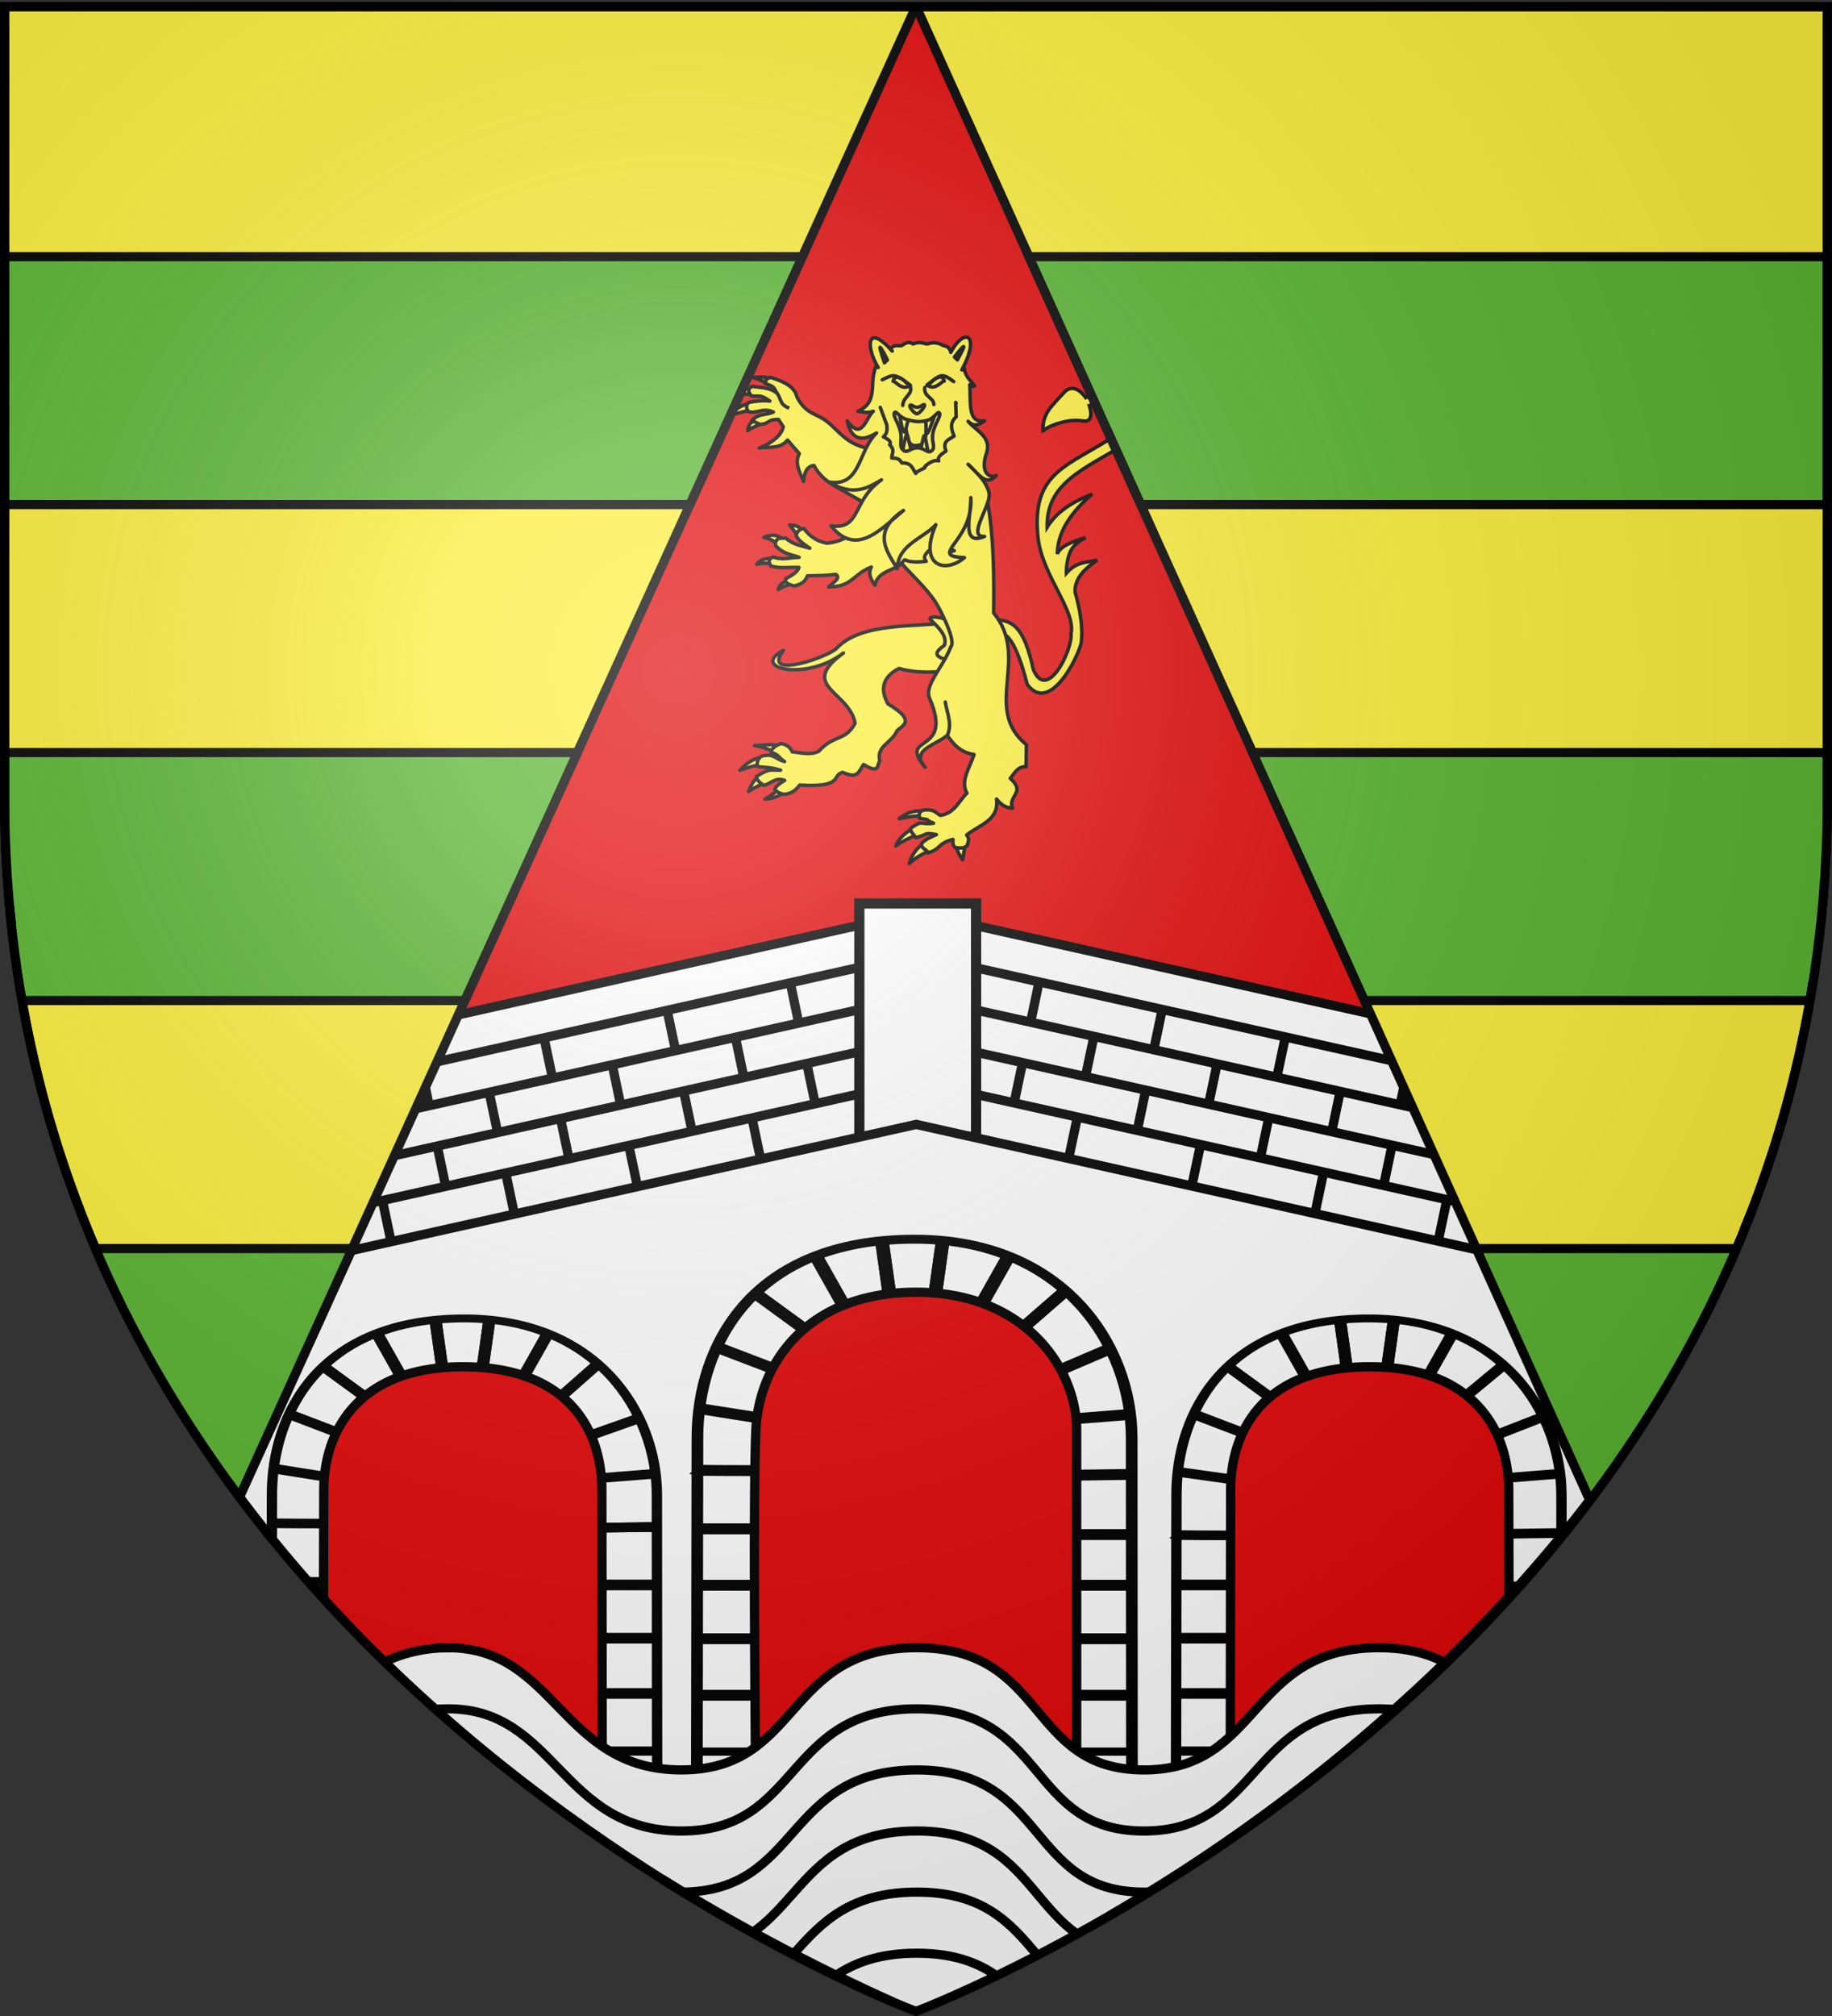 <svg xmlns="http://www.w3.org/2000/svg" xmlns:xlink="http://www.w3.org/1999/xlink" width="600" height="660" version="1.0"><rect width="100%" height="100%" fill="#333333" stroke="none"/><desc>Flag of Canton of Valais (Wallis)</desc><defs><clipPath id="x"><path d="M300 658.5S1.5 546.18 1.5 260.728V2.176h597v258.552C598.5 546.18 300 658.5 300 658.5z" style="opacity:1;fill:none;fill-opacity:1;fill-rule:evenodd;stroke:#000;stroke-width:3;stroke-linecap:butt;stroke-linejoin:miter;stroke-miterlimit:4;stroke-dasharray:none;stroke-opacity:1"/></clipPath><clipPath id="w"><path d="M300 658.5S1.5 546.18 1.5 260.728V2.176h597v258.552C598.5 546.18 300 658.5 300 658.5z" style="opacity:1;fill:none;fill-opacity:1;fill-rule:evenodd;stroke:#000;stroke-width:3;stroke-linecap:butt;stroke-linejoin:miter;stroke-miterlimit:4;stroke-dasharray:none;stroke-opacity:1"/></clipPath><clipPath id="v"><path d="M300 658.5S1.5 546.18 1.5 260.728V2.176h597v258.552C598.5 546.18 300 658.5 300 658.5z" style="opacity:1;fill:none;fill-opacity:1;fill-rule:evenodd;stroke:#000;stroke-width:3;stroke-linecap:butt;stroke-linejoin:miter;stroke-miterlimit:4;stroke-dasharray:none;stroke-opacity:1"/></clipPath><clipPath id="c"><path d="M300 658.5S1.5 546.18 1.5 260.728V2.176h597v258.552C598.5 546.18 300 658.5 300 658.5z" style="opacity:1;fill:none;fill-opacity:1;fill-rule:evenodd;stroke:#000;stroke-width:3;stroke-linecap:butt;stroke-linejoin:miter;stroke-miterlimit:4;stroke-dasharray:none;stroke-opacity:1"/></clipPath><clipPath id="d"><path d="M300 658.5S1.5 546.18 1.5 260.728V2.176h597v258.552C598.5 546.18 300 658.5 300 658.5z" style="opacity:1;fill:none;fill-opacity:1;fill-rule:evenodd;stroke:#000;stroke-width:3;stroke-linecap:butt;stroke-linejoin:miter;stroke-miterlimit:4;stroke-dasharray:none;stroke-opacity:1"/></clipPath><clipPath id="b"><path d="M300 661.714S31.98 560.863 31.98 304.558V72.408h536.04v232.15C568.02 560.863 300 661.715 300 661.715z" style="opacity:1;fill:none;fill-opacity:1;fill-rule:evenodd;stroke:#000;stroke-width:2.694;stroke-linecap:butt;stroke-linejoin:miter;stroke-miterlimit:4;stroke-dasharray:none;stroke-opacity:1"/></clipPath><clipPath id="n"><path d="M410.246 666.18S189.29 557.104 189.29 279.9V28.818h441.91V279.9c0 277.204-220.955 386.28-220.955 386.28z" style="opacity:1;fill:none;fill-opacity:1;fill-rule:evenodd;stroke:#000;stroke-width:2.544;stroke-linecap:butt;stroke-linejoin:miter;stroke-miterlimit:4;stroke-dasharray:none;stroke-opacity:1"/></clipPath><clipPath id="o"><path d="M190.956 666.18S-29.998 557.104-29.998 279.9V28.818H411.91V279.9c0 277.204-220.955 386.28-220.955 386.28z" style="opacity:1;fill:none;fill-opacity:1;fill-rule:evenodd;stroke:#000;stroke-width:2.544;stroke-linecap:butt;stroke-linejoin:miter;stroke-miterlimit:4;stroke-dasharray:none;stroke-opacity:1"/></clipPath><clipPath id="j"><path d="M300 661.714S31.98 560.863 31.98 304.558V72.408h536.04v232.15C568.02 560.863 300 661.715 300 661.715z" style="opacity:1;fill:none;fill-opacity:1;fill-rule:evenodd;stroke:#000;stroke-width:2.694;stroke-linecap:butt;stroke-linejoin:miter;stroke-miterlimit:4;stroke-dasharray:none;stroke-opacity:1"/></clipPath><clipPath id="e"><path d="M300 658.5S1.5 546.18 1.5 260.728V2.176h597v258.552C598.5 546.18 300 658.5 300 658.5z" style="opacity:1;fill:none;fill-opacity:1;fill-rule:evenodd;stroke:#000;stroke-width:3;stroke-linecap:butt;stroke-linejoin:miter;stroke-miterlimit:4;stroke-dasharray:none;stroke-opacity:1"/></clipPath><clipPath id="i"><path d="M300 658.5S1.5 546.18 1.5 260.728V2.176h597v258.552C598.5 546.18 300 658.5 300 658.5z" style="opacity:1;fill:none;fill-opacity:1;fill-rule:evenodd;stroke:#000;stroke-width:3;stroke-linecap:butt;stroke-linejoin:miter;stroke-miterlimit:4;stroke-dasharray:none;stroke-opacity:1"/></clipPath><clipPath id="h"><path d="M300 658.5S1.5 546.18 1.5 260.728V2.176h597v258.552C598.5 546.18 300 658.5 300 658.5z" style="opacity:1;fill:none;fill-opacity:1;fill-rule:evenodd;stroke:#000;stroke-width:3;stroke-linecap:butt;stroke-linejoin:miter;stroke-miterlimit:4;stroke-dasharray:none;stroke-opacity:1"/></clipPath><clipPath id="g"><path d="M300 658.5S1.5 546.18 1.5 260.728V2.176h597v258.552C598.5 546.18 300 658.5 300 658.5z" style="opacity:1;fill:none;fill-opacity:1;fill-rule:evenodd;stroke:#000;stroke-width:3;stroke-linecap:butt;stroke-linejoin:miter;stroke-miterlimit:4;stroke-dasharray:none;stroke-opacity:1"/></clipPath><clipPath id="f"><path d="M300 658.5S1.5 546.18 1.5 260.728V2.176h597v258.552C598.5 546.18 300 658.5 300 658.5z" style="opacity:1;fill:none;fill-opacity:1;fill-rule:evenodd;stroke:#000;stroke-width:3;stroke-linecap:butt;stroke-linejoin:miter;stroke-miterlimit:4;stroke-dasharray:none;stroke-opacity:1"/></clipPath><clipPath id="k"><path d="M301.087 660.48S82.934 552.787 82.934 279.097V31.198h436.307v247.899c0 273.69-218.154 381.383-218.154 381.383z" style="opacity:1;fill:none;fill-opacity:1;fill-rule:evenodd;stroke:#000;stroke-width:2.511;stroke-linecap:butt;stroke-linejoin:miter;stroke-miterlimit:4;stroke-dasharray:none;stroke-opacity:1"/></clipPath><clipPath id="p"><path d="M300 658.5S1.5 546.18 1.5 260.728V2.176h597v258.552C598.5 546.18 300 658.5 300 658.5z" style="opacity:1;fill:none;fill-opacity:1;fill-rule:evenodd;stroke:#000;stroke-width:3;stroke-linecap:butt;stroke-linejoin:miter;stroke-miterlimit:4;stroke-dasharray:none;stroke-opacity:1"/></clipPath><clipPath id="q"><path d="M300 658.5S1.5 546.18 1.5 260.728V2.176h597v258.552C598.5 546.18 300 658.5 300 658.5z" style="opacity:1;fill:none;fill-opacity:1;fill-rule:evenodd;stroke:#000;stroke-width:3;stroke-linecap:butt;stroke-linejoin:miter;stroke-miterlimit:4;stroke-dasharray:none;stroke-opacity:1"/></clipPath><clipPath id="s"><path d="M300 658.5S1.5 546.18 1.5 260.728V2.176h597v258.552C598.5 546.18 300 658.5 300 658.5z" style="opacity:1;fill:none;fill-opacity:1;fill-rule:evenodd;stroke:#000;stroke-width:3;stroke-linecap:butt;stroke-linejoin:miter;stroke-miterlimit:4;stroke-dasharray:none;stroke-opacity:1"/></clipPath><clipPath id="r"><path d="M300 658.5S1.5 546.18 1.5 260.728V2.176h597v258.552C598.5 546.18 300 658.5 300 658.5z" style="opacity:1;fill:none;fill-opacity:1;fill-rule:evenodd;stroke:#000;stroke-width:3;stroke-linecap:butt;stroke-linejoin:miter;stroke-miterlimit:4;stroke-dasharray:none;stroke-opacity:1"/></clipPath><clipPath id="u"><path d="M300 658.5S1.5 546.18 1.5 260.728V2.176h597v258.552C598.5 546.18 300 658.5 300 658.5z" style="opacity:1;fill:none;fill-opacity:1;fill-rule:evenodd;stroke:#000;stroke-width:3;stroke-linecap:butt;stroke-linejoin:miter;stroke-miterlimit:4;stroke-dasharray:none;stroke-opacity:1"/></clipPath><clipPath id="t"><path d="M300 658.5S1.5 546.18 1.5 260.728V2.176h597v258.552C598.5 546.18 300 658.5 300 658.5z" style="opacity:1;fill:none;fill-opacity:1;fill-rule:evenodd;stroke:#000;stroke-width:3;stroke-linecap:butt;stroke-linejoin:miter;stroke-miterlimit:4;stroke-dasharray:none;stroke-opacity:1"/></clipPath><clipPath id="l"><path d="M300 658.5S1.5 546.18 1.5 260.728V2.176h597v258.552C598.5 546.18 300 658.5 300 658.5z" style="opacity:1;fill:none;fill-opacity:1;fill-rule:evenodd;stroke:#000;stroke-width:3;stroke-linecap:butt;stroke-linejoin:miter;stroke-miterlimit:4;stroke-dasharray:none;stroke-opacity:1;display:inline"/></clipPath><clipPath id="m"><path d="M242.78 555.265S-93.998 434.113-93.998 126.215v-278.882h673.553v278.882c0 307.898-336.777 429.05-336.777 429.05z" style="opacity:1;fill:none;fill-opacity:1;fill-rule:evenodd;stroke:#000;stroke-width:3.309;stroke-linecap:butt;stroke-linejoin:miter;stroke-miterlimit:4;stroke-dasharray:none;stroke-opacity:1;display:inline"/></clipPath><radialGradient xlink:href="#a" id="y" cx="221.445" cy="226.331" r="300" fx="221.445" fy="226.331" gradientTransform="matrix(1.353 0 0 1.349 -77.63 -85.747)" gradientUnits="userSpaceOnUse"/><linearGradient id="a"><stop offset="0" style="stop-color:#fff;stop-opacity:.314"/><stop offset=".19" style="stop-color:#fff;stop-opacity:.251"/><stop offset=".6" style="stop-color:#6b6b6b;stop-opacity:.125"/><stop offset="1" style="stop-color:#000;stop-opacity:.125"/></linearGradient></defs><g style="display:inline"><path d="m299.938 2.188-221.5 487.906c42.368 56.669 94.983 97.674 138.312 125.031 24.205 15.042 49.553 28.427 75.875 40.375 4.755 2.024 7.375 3 7.375 3s28.57-10.762 68.031-34.062a598.96 598.96 0 0 0 24.531-15.312c-3.798 2.498-7.516 4.825-11.187 7.124 52.433-33.144 101.73-76.064 139.281-125.187L300.063 2.188zM74.344 484.53c-1.213-1.678-2.432-3.358-3.625-5.062 1.191 1.702 2.414 3.387 3.625 5.062m-71.188-187.5c.195 2.122.428 4.244.656 6.344-.228-2.099-.46-4.224-.656-6.344m590.625 24.563c-.349 2.206-.74 4.412-1.125 6.594.386-2.188.776-4.383 1.125-6.594m-20.375 75.656c-.71 1.834-1.451 3.656-2.187 5.469.735-1.812 1.477-3.636 2.187-5.469M32.22 410.906c.686 1.58 1.358 3.156 2.062 4.719-.704-1.562-1.377-3.14-2.062-4.719m438.843 136c-1.443 1.384-2.894 2.738-4.343 4.094 1.448-1.355 2.9-2.71 4.344-4.094M438 576c-1.475 1.193-2.935 2.335-4.406 3.5 1.462-1.158 2.94-2.315 4.406-3.5m-165.969 70.031" style="fill:#e20909;fill-opacity:1;fill-rule:evenodd;stroke:none;stroke-width:1px;stroke-linecap:butt;stroke-linejoin:miter;stroke-opacity:1"/><g style="display:inline"><g style="stroke:#000;stroke-width:3.925;stroke-miterlimit:4;stroke-dasharray:none;stroke-opacity:1"><path d="M325.01 344.379c2.543-.916 14.107-8.433 41.231 49.719 29.907 27.614 49.244-36.107 50.671-56.235-.993-24.839-17.288-55.043-17.288-55.043-3.557-15.929 6.474-27.976 17.487-39.742-10.513 4.913-21.462 5.016-30.999 20.666 0 0-2.583-11.128-.397-23.05s14.307-19.871 14.307-19.871c-14.232 7.122-26.182 14.624-27.82 23.845-4.43-26.86 8.163-50.476 25.833-73.125-18.4 11.853-34.634 25.44-42.524 45.703-10.064-47.993 27.462-70.726 68.753-107.7 30.991-27.751 6.36-52.46 6.36-52.46-23.677-6.906-43.306 1.05-59.614 9.936 0 0-15.62-16.294-25.037-.795-10.922 17.974-19.657 27.087-14.705 47.69-2.554-3.405 22.026-20.509 40.935-20.666 15.222-.126 4.371-18.281 4.371-18.281 29.907-16.016 74.88-15.539 36.96 25.435-46.207 45.69-87.657 57.583-65.971 129.956 12.316 41.105 56.904 72.086 56.234 98.957 5.167 17.362-12.16 80.47-33.979 47.095-18.883-44.732-32.69-48.7-49.009-47.31z" style="fill:#fcef3c;fill-opacity:1;fill-rule:evenodd;stroke:#000;stroke-width:3.925;stroke-linecap:butt;stroke-linejoin:miter;stroke-miterlimit:4;stroke-dasharray:none;stroke-opacity:1;display:inline" transform="rotate(10.685 -358.852 1394.867)scale(.293)"/></g><path d="M-301.045 131.727c-3.636.855-9.18 2.872-11.26 6.945 4.762-1.257 8.536-2.316 11.894-2.857zM-299.902 123.114c-3.687.628-6.236.22-11.913 4.003 4.92-.453 10.108-.321 13.245.881zM-289.543 118.43c-3.345-1.698-7.234-1.109-11.01-.996 5.045 1.263 6.38 2.272 9.098 4.18zM-297.92 141.624c-4.825 1.473-4.135 2.52-5.38 6.118 4.61-3.126 7.436-3.158 9.393-5.095z" style="fill:#fcef3c;fill-opacity:1;fill-rule:evenodd;stroke:#000;stroke-width:1.995;stroke-linecap:round;stroke-linejoin:round;stroke-miterlimit:4;stroke-dasharray:none;stroke-opacity:1" transform="matrix(.576 0 0 .576 419.526 55.917)"/><path d="M-275.19 128.63c5.557 10.283 10.977 8.85 17.657 14.342 8.716 7.164 12.382 15.989 35.361 15.989l-6.292 34.522-18.18-10.273c-3.681-2.841-13.612-5.65-18.879-15.722-4.473.583-5.507 4.532-5.923 9.087-2.178-5.311-5.273-10.649-2.403-15.816l-6.714-7.702c-4.205 5.285-10.594 3.556-16.146 4.514 7.14-2.726 12.805-7.192 13.72-12.115l-2.737-4.146c-6.96-.007-4.412 2.402-10.416 2.842l-4.697-2.201c4.31-4.425 8.044-2.844 12.225-4.845-6.62-2.78-8.998 1.306-14.308-.293-1.236-2.085-1.174-3.577.14-5.09 3.67-.851 8.026-1.3 12.163-.845-5.854-4.188-5.875-2.239-10.658-2.991-1.553-2.488-2.365-4.026.788-5.375 3.156.664 9.487.443 13.31 3.414-.502-2.884-2.17-3.834-5.949-4.862.747-3.194-.964-2.032 2.902-3.664 7.78 2.46 13.748 5.233 15.037 11.23" style="fill:#fcef3c;fill-rule:evenodd;stroke:#000;stroke-width:1.995;stroke-linecap:round;stroke-linejoin:round;stroke-miterlimit:4;stroke-dasharray:none;stroke-opacity:1" transform="matrix(.576 0 0 .576 419.526 55.917)"/><path d="M-285.52 350.841c-1.66 2.602-5.288 4.87-7.91 6.294 5.065-.198 9.463-2.627 12.64-4.442zM-297.053 344.546c-3.667 2.255-4.489 5.939-5.658 8.266 3.105-2.323 5.643-3.025 8.808-4.946zM-294.71 333.348c-5.731.46-9.808 4.077-12.947 7.39 4.727-1.715 8.857-2.929 13.336-3.204 3.06-1.47-.53-3.777-.389-4.186M-283.84 327.179c-5.147-1.84-10.14-.611-15.517-.527 5.706 1.043 10.197 2.92 14.402 4.993z" style="fill:#fcef3c;fill-opacity:1;fill-rule:evenodd;stroke:#000;stroke-width:1.995;stroke-linecap:round;stroke-linejoin:round;stroke-miterlimit:4;stroke-dasharray:none;stroke-opacity:1" transform="matrix(.576 0 0 .576 419.526 55.917)"/><path d="M-186.038 256.417c-21.696 3.39-52.62-.5-67.234 15.6-9.468 6.467-41.662 16.177-29.577.55-19.716 10.226 13.117 17.845 34.08 1.494-26.05 18.98 3.33 21.64 6.619 39.946-5.582 10.457-12.016 6.223-20.614 15.888-3.958 2.059-8.288 1.33-15.157.301-1.136-2.86-3.64-4.155-6.315-4.666-2.755.912-5.932 2.92-5.531 5.189 4.188.76 4.126 2.956 7.53 5.065-6.073-1.854-6.119-4.864-13.2-3.058-2.766 2.029-2.556 4.743-2.094 5.946 6.034.549 8.086.511 13.03 1.99-5.617.1-6.344-1.168-13.822 3.655.654 2.466 1.965 3.425 4.263 4.943 4.511-.974 6.272-4.765 11.872-2.784-5.236 3.205-5.095 4.048-5.632 5.188 1.006 1.274 2.728 2.232 5.463 2.747 4.915-.587 6.855-2.904 8.657-5.302 25.692 1.5 17.832-5.513 24.53-7.21 8.913 4.067 8.984-.586 11.856-4.473 9.413 5.894 7.56-.122 9.247-2.004-2.276-8.606 6.815-10.004 9.84-17.33 4.097-3.256 10.108-5.928-5.225-15.108-4.76-8.65-2.818-15.404 6.24-20.145 14.993 4.173 26.905.717 40.357 1.075z" style="fill:#fcef3c;fill-rule:evenodd;stroke:#000;stroke-width:1.995;stroke-linecap:round;stroke-linejoin:round;stroke-miterlimit:4;stroke-dasharray:none;stroke-opacity:1" transform="matrix(.576 0 0 .576 419.526 55.917)"/><path d="M-199.618 254.711c4.782 4.776 10.06 9.497 8.25 14.995-5.004 3.563-7.728 6.917 4.991 8.848l4.892-12.536-9.981-11.427c-5.836-1.459-8-1.153-8.152.12" style="fill:#fcef3c;fill-rule:evenodd;stroke:#000;stroke-width:1.995;stroke-linecap:round;stroke-linejoin:round;stroke-miterlimit:4;stroke-dasharray:none;stroke-opacity:1" transform="matrix(.576 0 0 .576 419.526 55.917)"/><path d="M-203.935 363.836c-5.436-.299-9.088 1.29-13.166 4.352 6.266-.894 8.772-1.754 13.041-1.465zM-209.868 374.122c-3.605 2.079-7.725 5.472-9.105 9.651 3.679-2.74 7.477-4.415 10.9-5.954zM-204.158 382.835c-3.517 2.96-6.146 6.773-7.168 10.869 3.707-3.372 6.973-5.242 11.043-6.958zM-184.657 383.95c.365 2.261 2.061 5.486 3.667 7.7l1.327-8.162z" style="fill:#fcef3c;fill-opacity:1;fill-rule:evenodd;stroke:#000;stroke-width:1.995;stroke-linecap:round;stroke-linejoin:round;stroke-miterlimit:4;stroke-dasharray:none;stroke-opacity:1" transform="matrix(.576 0 0 .576 419.526 55.917)"/><path d="M-232.81 191.82c7.169 29.33 29.19 39.15 38.37 56.713 10.49 20.067 6.75 21.911 6.75 21.911-4.38 11.834-15.339 21.855-12.085 29.394 14.203 32.912-18.934 19.814-2.492 39.204-8.973-9.951 6.43-12.682 12.504-18.197 3.575 5.1 7.532 9.828 15.238 10.904-2.266 7.364-7.969 14.857-4.043 21.99-4.666 4.566-6.977 11.438-15.099 12.62-3.219-1.884-3.513-3.63-9.659-3.017-3.315 1.453-2.06 3.317-2.283 4.654 7.968 1.214 1.635.281 8.099 2.8-8.387 1.116-5.59-2.205-13.014 2.851-.477 2.044 2.28 3.818 2.653 5.35 7.606-1.577 4.326-3.186 11.988-1.711-4.155 1.985-5.156 1.955-8.446 4.997-.774 2.88 3.49 3.647 3.666 5.367 7.73-2.337 5.331-5.381 14.177-7.631-.112 1.629-.257 3.265 1.144 4.535 2.343.479 4.54.69 6.811-.788.62-2.102 1.774-4.225-.217-6.23 7.137-5.749 18.657-8.288 17.034-20.452 2.132 2.669 4.596 4.984 9.09 5.136-2.91-6.927 7.918-8.716-1.29-16.9 2.461-2.88 4.08-6.84 8.982-6.593l.192-12.523c-25.184-20.64 2.327-49.405-18.617-74.92.74-44.196-2.53-67.202-9.809-86.2z" style="fill:#fcef3c;fill-rule:evenodd;stroke:#000;stroke-width:1.995;stroke-linecap:round;stroke-linejoin:round;stroke-miterlimit:4;stroke-dasharray:none;stroke-opacity:1" transform="matrix(.576 0 0 .576 419.526 55.917)"/><path d="M-272.555 204.255c-2.04-3.084-4.519-2.504-6.868-3.003l4.502 5.829zM-282.403 209.707c-3.154-1.612-4.988-4.02-11.588-1.393 5.043 1.29 6.46 2.714 8.423 4.9zM-287.77 220.467c-3.733-.477-7.888.008-10.265 3.121 2.724-.614 5.463-.816 8.238-.047zM-280.556 232.714c-2.496 1.323-4.942 2.677-5.24 5.28 2.92-1.835 6.185-2.933 9.582-3.748z" style="fill:#fcef3c;fill-opacity:1;fill-rule:evenodd;stroke:#000;stroke-width:1.995;stroke-linecap:round;stroke-linejoin:round;stroke-miterlimit:4;stroke-dasharray:none;stroke-opacity:1" transform="matrix(.576 0 0 .576 419.526 55.917)"/><path d="M-271.272 203.294c-3.412.552-3.584 2.247-4.477 3.687.911 2.8 4.395 5.163 7.862 7.53-4.554-1.326-9.077-1.815-13.728-5.746l-3.95.147c-2.199 1.516-2.04 2.945-1.649 4.364 4.85 4.756 8.93 4.828 13.258 6.415-4.918.055-9.453 1.856-14.84-.228-3.816 2.058-1.647 3.417-1.46 5.008 5.078 1.804 10.774.713 16.185.96-.56 2.207-3.267 4.281-7.347 6.272-1.144 2.695 1.836 3.39 4.444 4.266 3.488-.705 6.5-2.038 7.695-5.762 5.553-.156 11.408-.09 16.117-.863 3.37 2.221-1.789 4.76-4.016 7.19 13.686-.153 13.41-6.995 24.295-11.336-2.104 3.998-.138 7.196 2.035 10.353 1.129-6.433 7.535-7.99 13.115-10.658l3.813-3.793c3.574 1.607 7.864 1.323 12.226.848-2.234-2.438-.22-5.033 3.668-7.699 5.805 3.455 9.23 2.878 12.255 1.629-12.64-4.066-3.574-16.563-3.915-25.407l-19.014-14.935-34.466 30.23c-3.334 2.65-8.022 5.201-14.94 5.902-6.7-1.247-10.288-4.574-13.166-8.374M-189.69 320.899c2.936-6.44-.15-12.655-1.173-18.947" style="fill:#fcef3c;fill-rule:evenodd;stroke:#000;stroke-width:1.995;stroke-linecap:round;stroke-linejoin:round;stroke-miterlimit:4;stroke-dasharray:none;stroke-opacity:1" transform="matrix(.576 0 0 .576 419.526 55.917)"/><path d="M-287.61 124.825c4.187 4.988 1.858 7.657 8.012 10.08" style="fill:#fcef3c;fill-rule:evenodd;stroke:#000;stroke-width:1.995;stroke-linecap:butt;stroke-linejoin:miter;stroke-miterlimit:4;stroke-dasharray:none;stroke-opacity:1" transform="matrix(.576 0 0 .576 419.526 55.917)"/><path d="M-223.489 136.043h33.404v26.281h-33.404z" style="fill:#fcef3c;fill-opacity:1;stroke:#000;stroke-width:1.995;stroke-miterlimit:4;stroke-dasharray:none;stroke-opacity:1" transform="matrix(.576 0 0 .576 419.526 55.917)"/><path d="M-214.856 142.196c2.51 3.144 1.558 11.148 4.585 13.254 2.023 1.407 3.914.524 6.085.083 2.817-.572 2.127-11.029 4.752-15.338" style="fill:#fcef3c;fill-opacity:1;fill-rule:evenodd;stroke:#000;stroke-width:1.995;stroke-linecap:butt;stroke-linejoin:miter;stroke-miterlimit:4;stroke-dasharray:none;stroke-opacity:1" transform="matrix(.576 0 0 .576 419.526 55.917)"/><path d="M-209.284 160.435c-1.59-2.317-2.956-10.217-3.115-10.384-1.116-1.168-2.448 8.567-3.264 11.422" style="fill:#fcef3c;fill-rule:evenodd;stroke:#000;stroke-width:1.995;stroke-linecap:round;stroke-linejoin:round;stroke-miterlimit:4;stroke-dasharray:none;stroke-opacity:1" transform="matrix(.576 0 0 .576 419.526 55.917)"/><path d="M-217.072 137.74c.705 2.67 1.46 9.757 2.818 10.68 1.08.732 1.377-5.78 2.967-7.566" style="fill:#fcef3c;fill-opacity:1;fill-rule:evenodd;stroke:#000;stroke-width:1.995;stroke-linecap:round;stroke-linejoin:round;stroke-miterlimit:4;stroke-dasharray:none;stroke-opacity:1" transform="matrix(.576 0 0 .576 419.526 55.917)"/><path d="M-205.762 159.963c1.411-2.008 2.464-9.085 2.782-9.318.872-.64 1.892 7.676 2.522 10.235M-202.46 141.448c1.384 1.965-.062 8.603 1.186 7.861 1.397-.83 3.449-8.121 4.599-10.828" style="fill:#fcef3c;fill-rule:evenodd;stroke:#000;stroke-width:1.995;stroke-linecap:round;stroke-linejoin:round;stroke-miterlimit:4;stroke-dasharray:none;stroke-opacity:1" transform="matrix(.576 0 0 .576 419.526 55.917)"/><path d="M-211.563 97.605c-1.318-.017-2.636.641-3.954 1.721-2.573.49-5.33-1.365-7.536 3.908-16.511 10.72-1.895 26.472-17.491 33.447 2.739.347 5.251 1.163 8.745 0-4.376 3.937-6.426 17.101-14.793 5.443 2.047 9.775 7.243 12.565 16.608 6.931-10.75 10.563-8.81 30.602-26.842 27.865 12.86 8.014 21.265 3.895 29.68-1.256-16.926 11.95-11.48 28.533-28.75 26.097 11.78 14.498 22.959 6.938 34.1-2.558 1.684-2.028 4.01-4.064 7.163-6.14-2.39 2.016-4.774 4.103-7.164 6.14-8.685 10.451-.071 20.072 3.536 26.98.729-13.896 14.448-16.879 22.003-25.027-10.128 23.882 5.627 27.857 16.282 18.701-18.735-.734-.752-7.264 3.023-25.492-.94 9.052-1.767 17.746 8.42 13.444-10.73.67 4.768-18.647 2.42-25.307-1.84-6.668-7.095-10.944-11.77-15.677 4.768 3.867 10.025 13.524 15.956 6.327-1.257 1.571-10.09.663-5.396-12.932 2.696-9.07-5.845-12.303-10.56-17.817 3.225 3.138 5.85 2.255 9.35-.28-9.84 1.445-7.636-10.383-8.42-20.514.9.708 1.8 1.274 2.699.605-2.502-3.498-5.981-5.714-5.988-12.063-1.691-3.054-.787-5.432-7.875-8.127-1.03-2.284-2.492-2.342-3.908-2.698-2.643-1.597-5.626-2.095-9.07-.884-2.447-.331-4.172-1.515-8.095 0-.791-.554-1.582-.827-2.373-.837m-7.861 39.634c1.048-.258 2.926 3.213 6.884 4.187 4.525 1.112 6.24 1.532 10.84.605 4.598-.927 6.571-5.986 7.535-4.28s-2.6 5.815-3.675 11.118 1.584 7.944-.604 10.095c-2.188 2.15-4.071-1.415-8.188-1.489-4.116-.074-5.833 3.5-8.28 1.163-2.448-2.336-.265-5.247-1.489-10.513s-4.36-8.845-3.396-10.514c.12-.208.223-.335.373-.372m43.076 48.566a32.4 32.4 0 0 1-.558 8.374c.3-2.895.61-5.84.558-8.374" style="fill:#fcef3c;fill-opacity:1;fill-rule:evenodd;stroke:#000;stroke-width:1.995;stroke-linecap:round;stroke-linejoin:round;stroke-miterlimit:4;stroke-dasharray:none;stroke-opacity:1" transform="matrix(.576 0 0 .576 419.526 55.917)"/><path d="M-229.003 111.802c-6.836-10.992-7.153-26.135 7.984-9.34M-187.764 103.215c7.993-14.802 17.106-10.09 6.327 9.943" style="fill:#fcef3c;fill-opacity:1;fill-rule:evenodd;stroke:#000;stroke-width:1.995;stroke-linecap:round;stroke-linejoin:round;stroke-miterlimit:4;stroke-dasharray:none;stroke-opacity:1" transform="matrix(.576 0 0 .576 419.526 55.917)"/><path d="m-227.827 134.476 3.709 9.938c.174 2.275.576 4.55-1.928 6.824 3.124 1.483 4.776 2.967 3.56 4.45 3.208 3.147 1.171 5.128 1.186 7.565 4.04-.116 4.815 1.4 5.786 2.819 5.507-.332 6.056 3.303 7.862 5.933 0-1.144 6.257-3.292 5.043-3.411-.741-.073 4.655-5 8.01-3.709-.81-2.225 1.045-3.412 4.154-5.637-2.456-5.79 2.37-6.773 4.598-8.455-1.418-3.66-2.803-7.318 1.187-10.977l-.297-8.159.297.445M-226.68 118.76c6.204-2.888 6.573-4.126 15.902 3.043M-201.256 121.738c7.827-5.945 8.103-7.204 15.185-1.953" style="fill:none;fill-rule:evenodd;stroke:#000;stroke-width:1.995;stroke-linecap:round;stroke-linejoin:round;stroke-miterlimit:4;stroke-dasharray:none;stroke-opacity:1" transform="matrix(.576 0 0 .576 419.526 55.917)"/><path d="M-227.953 100.357c.42-.42 4.196 7.133 4.196 7.133l-1.679 1.678s-2.936-8.392-2.517-8.811M-180.404 99.937c-.42-.42-5.245 5.874-5.245 5.874l1.679 1.679s3.986-7.133 3.566-7.553" style="fill:#fcef3c;fill-opacity:1;fill-rule:evenodd;stroke:#000;stroke-width:1.995;stroke-linecap:round;stroke-linejoin:round;stroke-miterlimit:4;stroke-dasharray:none;stroke-opacity:1" transform="matrix(.576 0 0 .576 419.526 55.917)"/><path d="M-210.688 122.857c1.248 4.41-4.325 5.8-4.334 10.503M-202.519 123.19c-.745 5.25 5.105 5.648 5.168 9.67M-210.903 133.341c.655-.848 1.866.985 3.95 1.068s3.693-2.161 4.268-1.383c.578.785-2.898 5.072-4.296 5.07-1.45-.003-4.59-3.892-3.922-4.755" style="fill:none;fill-rule:evenodd;stroke:#000;stroke-width:1.995;stroke-linecap:round;stroke-linejoin:round;stroke-miterlimit:4;stroke-dasharray:none;stroke-opacity:1" transform="matrix(.576 0 0 .576 419.526 55.917)"/><path d="M-201.214 121.975c2.064.958 3.273 1.266 4.962.503 2.76-1.15 3.438-2.911 4.781-2.959-.247-1.135-.608-2.206-2.517-2.389-4.249 1.42-3.886 2.883-7.226 4.845M-210.776 122.1c-2.063.958-3.272 1.266-4.962.503-2.76-1.15-3.437-2.911-4.78-2.959.247-1.135.607-2.206 2.517-2.389 4.249 1.42 3.886 2.883 7.225 4.845" style="fill:#fcef3c;fill-opacity:1;fill-rule:evenodd;stroke:#000;stroke-width:1.995;stroke-linecap:round;stroke-linejoin:round;stroke-miterlimit:4;stroke-dasharray:none;stroke-opacity:1" transform="matrix(.576 0 0 .576 419.526 55.917)"/></g><g style="display:inline"><path d="m15.5 401.19 10.982 61.127L300 401.397l273.725 60.92 10.982-60.505-284.526-62.975z" clip-path="url(#b)" style="fill:#fff;fill-opacity:1;fill-rule:evenodd;stroke:#000;stroke-width:.912px;stroke-linecap:square;stroke-linejoin:miter;stroke-opacity:1;display:inline" transform="matrix(1.114 0 0 1.114 -34.117 -78.465)"/><g clip-path="url(#c)"><path d="m300.226 298.688-304.85 68.109" style="fill:none;fill-rule:evenodd;stroke:#000;stroke-width:3.046;stroke-linecap:butt;stroke-linejoin:miter;stroke-miterlimit:4;stroke-dasharray:none;stroke-opacity:1"/><path d="m300.226 353.926-304.85 68.11M300.226 340.116l-304.85 68.11" style="fill:none;fill-rule:evenodd;stroke:#000;stroke-width:3.046;stroke-linecap:butt;stroke-linejoin:miter;stroke-miterlimit:4;stroke-dasharray:none;stroke-opacity:1;display:inline"/><path d="m300.226 326.307-304.85 68.109" style="fill:none;fill-rule:evenodd;stroke:#000;stroke-width:3.046;stroke-linecap:square;stroke-linejoin:miter;stroke-miterlimit:4;stroke-dasharray:none;stroke-opacity:1;display:inline"/><path d="m300.226 312.497-304.85 68.11" style="fill:none;fill-rule:evenodd;stroke:#000;stroke-width:3.046;stroke-linecap:butt;stroke-linejoin:miter;stroke-miterlimit:4;stroke-dasharray:none;stroke-opacity:1;display:inline"/></g><g clip-path="url(#d)"><path d="m300.477 338.642 273.72 61.154" clip-path="url(#e)" style="fill:none;fill-rule:evenodd;stroke:#000;stroke-width:2.735;stroke-linecap:butt;stroke-linejoin:miter;stroke-miterlimit:4;stroke-dasharray:none;stroke-opacity:1;display:inline" transform="matrix(1.114 0 0 1.114 -34.117 -78.465)"/><path d="m300.477 388.24 273.72 61.154" clip-path="url(#f)" style="fill:none;fill-rule:evenodd;stroke:#000;stroke-width:2.735;stroke-linecap:butt;stroke-linejoin:miter;stroke-miterlimit:4;stroke-dasharray:none;stroke-opacity:1;display:inline" transform="matrix(1.114 0 0 1.114 -34.117 -78.465)"/><path d="m300.477 375.84 273.72 61.155" clip-path="url(#g)" style="fill:none;fill-rule:evenodd;stroke:#000;stroke-width:2.735;stroke-linecap:butt;stroke-linejoin:miter;stroke-miterlimit:4;stroke-dasharray:none;stroke-opacity:1;display:inline" transform="matrix(1.114 0 0 1.114 -34.117 -78.465)"/><path d="m300.477 363.44 273.72 61.155" clip-path="url(#h)" style="fill:none;fill-rule:evenodd;stroke:#000;stroke-width:2.735;stroke-linecap:butt;stroke-linejoin:miter;stroke-miterlimit:4;stroke-dasharray:none;stroke-opacity:1;display:inline" transform="matrix(1.114 0 0 1.114 -34.117 -78.465)"/><path d="m300.477 351.041 273.72 61.155" clip-path="url(#i)" style="fill:none;fill-rule:evenodd;stroke:#000;stroke-width:2.735;stroke-linecap:butt;stroke-linejoin:miter;stroke-miterlimit:4;stroke-dasharray:none;stroke-opacity:1;display:inline" transform="matrix(1.114 0 0 1.114 -34.117 -78.465)"/></g><path d="M281.444 295.786h38.234v76.384h-38.234z" style="fill:#fff;fill-opacity:1;fill-rule:evenodd;stroke:#000;stroke-width:3.341;stroke-linecap:butt;stroke-linejoin:miter;stroke-miterlimit:4;stroke-dasharray:none;stroke-opacity:1;display:inline"/><path d="M300 400.88a170031 170031 0 0 0-273.404 61.114c-.133.132-7.05 28.078-9.317 37.637-1.184 4.995-5.304 22.376-9.146 38.634C2.39 562.576-5.312 594.864-6.14 597.556h131.73l.228-89.15c0-17.463 10.233-36.298 40.877-36.298 30.466 0 40.855 17.989 40.877 36.298l.114 89.15h45.155s-.953-83.975 0-106.775c.829-19.416 14.909-40.589 47.16-40.589 31.63 0 47.16 22.018 47.16 40.59v106.774h45.155l.114-89.15c.023-18.31 10.411-36.298 40.877-36.298 30.644 0 40.877 18.835 40.877 36.298l.228 89.15h131.73c-.829-2.692-8.53-34.98-14.274-59.29-3.842-16.259-7.962-33.64-9.146-38.635-2.267-9.559-9.184-37.505-9.317-37.637z" clip-path="url(#j)" style="fill:#fff;fill-opacity:1;stroke:#000;stroke-width:2.735;stroke-linejoin:miter;stroke-miterlimit:4;stroke-dasharray:none;stroke-opacity:1;display:inline" transform="matrix(1.114 0 0 1.114 -34.117 -78.465)"/><g clip-path="url(#k)" transform="matrix(1.524 0 0 1.162 -158.83 -112.28)"><path d="M350.757 452.075c-34.9 0-46.66 29.903-46.66 56.07l-.342 270.186h93.833l-.17-270.186c-.035-26.236-14.57-56.07-46.661-56.07z" clip-path="url(#l)" style="fill:none;fill-opacity:1;stroke:#000;stroke-width:2.511;stroke-linejoin:miter;stroke-miterlimit:4;stroke-dasharray:none;stroke-opacity:1;display:inline" transform="translate(-50 -6.318)"/><g clip-path="url(#m)" style="display:inline" transform="matrix(.886 0 0 .927 34.814 136.31)"><path d="m282.764 353.466-6.197-13.75M272.626 360.375c-10.846-9.877-11.233-10.264-11.233-10.264m4.454 23.047-13.75-6.585m9.877 21.498-14.047-2.787m13.272 18.865s-14.31 0-14.504-.193m15.688 17.896H246.5M247.64 438.997h13.332M292.187 333.842l1.743 15.494M316.47 353.466l6.197-13.75M327.102 360.02l9.36-10.197m1.857 38.635 13.717-1.356m-13.206 36.493h13.187M307.046 333.842l-1.743 15.494M261.1 455.25h-13.557M261.1 472.42h-13.43M260.988 505.25h-15.475" style="fill:none;fill-rule:evenodd;stroke:#000;stroke-width:3.309;stroke-linecap:butt;stroke-linejoin:miter;stroke-miterlimit:4;stroke-dasharray:none;stroke-opacity:1"/><path d="M260.988 489.563H247.46" style="fill:none;fill-rule:evenodd;stroke:#000;stroke-width:2.487;stroke-linecap:butt;stroke-linejoin:miter;stroke-miterlimit:4;stroke-dasharray:none;stroke-opacity:1"/><path d="M354.083 505.25h-15.475" style="fill:none;fill-rule:evenodd;stroke:#000;stroke-width:3.309;stroke-linecap:butt;stroke-linejoin:miter;stroke-miterlimit:4;stroke-dasharray:none;stroke-opacity:1"/><path d="M352.706 489.563h-14.098" style="fill:none;fill-rule:evenodd;stroke:#000;stroke-width:2.487;stroke-linecap:butt;stroke-linejoin:miter;stroke-miterlimit:4;stroke-dasharray:none;stroke-opacity:1"/><path d="M352.21 472.42h-12.245M352.339 455.25H339.72M338.664 438.997h13.332" style="fill:none;fill-rule:evenodd;stroke:#000;stroke-width:3.309;stroke-linecap:butt;stroke-linejoin:miter;stroke-miterlimit:4;stroke-dasharray:none;stroke-opacity:1"/><g style="display:inline"><path d="m282.764 353.466-6.197-13.75M292.187 333.842l1.743 15.494M316.47 353.466l6.197-13.75M335.769 373.417l11.11-5.965m-8.296 38.096 13.718-.237M307.046 333.842l-1.743 15.494M260.988 505.25h-15.475M354.083 505.25h-15.475" style="fill:none;fill-rule:evenodd;stroke:#000;stroke-width:3.309;stroke-linecap:butt;stroke-linejoin:miter;stroke-miterlimit:4;stroke-dasharray:none;stroke-opacity:1"/></g></g></g><g clip-path="url(#n)" style="display:inline" transform="matrix(1.351 0 0 1.03 -254.224 -27.499)"><path d="M350.757 452.075c-34.9 0-46.66 29.903-46.66 56.07l-.342 270.186h93.833l-.17-270.186c-.035-26.236-14.57-56.07-46.661-56.07z" clip-path="url(#l)" style="fill:none;fill-opacity:1;stroke:#000;stroke-width:2.511;stroke-linejoin:miter;stroke-miterlimit:4;stroke-dasharray:none;stroke-opacity:1;display:inline" transform="translate(-50 -6.318)"/><g clip-path="url(#m)" style="display:inline" transform="matrix(.886 0 0 .927 34.814 136.31)"><path d="m282.764 353.466-6.197-13.75M272.626 360.375c-10.846-9.877-11.233-10.264-11.233-10.264m4.454 23.047-13.75-6.585m9.877 21.498-14.047-2.787m13.272 18.865s-14.31 0-14.504-.193m15.688 20.193H246.5M247.64 438.997h13.332M292.187 333.842l1.743 15.494M316.47 353.466l6.197-13.75M327.102 360.02l9.12-10.072m-.453 23.469 11.883-5.263m-9.333 20.304 13.652-1.356m-13.388 18.446 15.139-.237M307.046 333.842l-1.743 15.494M261.1 455.25h-13.557M261.1 473.701h-13.43M260.988 489.563h-15.475M354.083 489.563h-15.475" style="fill:none;fill-rule:evenodd;stroke:#000;stroke-width:3.309;stroke-linecap:butt;stroke-linejoin:miter;stroke-miterlimit:4;stroke-dasharray:none;stroke-opacity:1"/><g style="display:inline"><path d="m282.764 353.466-6.197-13.75M292.187 333.842l1.743 15.494M316.47 353.466l6.197-13.75M338.583 405.548l15.139-.237M307.046 333.842l-1.743 15.494M260.988 489.563h-15.475M354.083 489.563h-15.475" style="fill:none;fill-rule:evenodd;stroke:#000;stroke-width:3.309;stroke-linecap:butt;stroke-linejoin:miter;stroke-miterlimit:4;stroke-dasharray:none;stroke-opacity:1"/></g></g></g><g clip-path="url(#o)" style="display:inline" transform="matrix(1.351 0 0 1.03 42.026 -27.499)"><path d="M350.757 452.075c-34.9 0-46.66 29.903-46.66 56.07l-.342 270.186h93.833l-.17-270.186c-.035-26.236-14.57-56.07-46.661-56.07z" clip-path="url(#l)" style="fill:none;fill-opacity:1;stroke:#000;stroke-width:2.511;stroke-linejoin:miter;stroke-miterlimit:4;stroke-dasharray:none;stroke-opacity:1;display:inline" transform="translate(-50 -6.318)"/><g clip-path="url(#m)" style="display:inline" transform="matrix(.886 0 0 .927 34.814 136.31)"><path d="m282.764 353.466-6.197-13.75M272.626 360.375c-10.846-9.877-11.233-10.264-11.233-10.264m4.454 23.047-13.75-6.585m9.877 22.31-14.047-2.462m13.272 21.772s-14.31 0-14.504-.193M292.187 333.842l1.743 15.494M316.47 353.466l6.197-13.75M327.102 360.02l9.638-9.99m-.971 23.387 11.106-5.426m-8.292 39.652 13.585-.237M338.83 425.69h14.892M307.046 333.842l-1.743 15.494M260.988 489.563h-15.475M354.083 489.563h-15.475M352.21 473.701h-13.3M352.339 455.25h-13.43M338.664 438.997h13.332" style="fill:none;fill-rule:evenodd;stroke:#000;stroke-width:3.309;stroke-linecap:butt;stroke-linejoin:miter;stroke-miterlimit:4;stroke-dasharray:none;stroke-opacity:1"/><g style="display:inline"><path d="m282.764 353.466-6.197-13.75M292.187 333.842l1.743 15.494M316.47 353.466l6.197-13.75M338.32 388.458l13.524-1.356M307.046 333.842l-1.743 15.494M260.988 489.563h-15.475M354.083 489.563h-15.475" style="fill:none;fill-rule:evenodd;stroke:#000;stroke-width:3.309;stroke-linecap:butt;stroke-linejoin:miter;stroke-miterlimit:4;stroke-dasharray:none;stroke-opacity:1"/></g></g></g><path d="M403.054 518.882h-17.873M403.164 536.316H385.18M402.835 554.408H385.29" style="fill:none;fill-rule:evenodd;stroke:#000;stroke-width:3.5;stroke-linecap:butt;stroke-linejoin:miter;stroke-miterlimit:4;stroke-dasharray:none;stroke-opacity:1;display:inline"/><path d="M402.615 573.268h-17.324" style="fill:none;fill-rule:evenodd;stroke:#000;stroke-width:3;stroke-linecap:butt;stroke-linejoin:miter;stroke-miterlimit:4;stroke-dasharray:none;stroke-opacity:1;display:inline"/><path d="M215.132 518.882h-17.873M215.241 536.316H197.26M214.912 554.408h-17.544" style="fill:none;fill-rule:evenodd;stroke:#000;stroke-width:3.5;stroke-linecap:butt;stroke-linejoin:miter;stroke-miterlimit:4;stroke-dasharray:none;stroke-opacity:1"/><path d="M214.693 573.268h-17.325" style="fill:none;fill-rule:evenodd;stroke:#000;stroke-width:3;stroke-linecap:butt;stroke-linejoin:miter;stroke-miterlimit:4;stroke-dasharray:none;stroke-opacity:1"/><path d="m258.975 323.103 2.61 12.402" style="fill:none;fill-rule:evenodd;stroke:#000;stroke-width:3.046;stroke-linecap:butt;stroke-linejoin:miter;stroke-miterlimit:4;stroke-dasharray:none;stroke-opacity:1" transform="translate(0 -.62)"/><path d="m218.614 331.994 2.611 12.402M178.254 340.78l2.61 12.402M137.893 349.862l2.611 12.402M97.533 358.73l2.61 12.402M57.172 367.413l2.611 12.402" style="fill:none;fill-rule:evenodd;stroke:#000;stroke-width:3.046;stroke-linecap:butt;stroke-linejoin:miter;stroke-miterlimit:4;stroke-dasharray:none;stroke-opacity:1;display:inline" transform="translate(0 -.62)"/><g style="display:inline"><path d="m258.975 323.103 2.61 12.402" style="fill:none;fill-rule:evenodd;stroke:#000;stroke-width:3.046;stroke-linecap:butt;stroke-linejoin:miter;stroke-miterlimit:4;stroke-dasharray:none;stroke-opacity:1" transform="translate(5.38 25.69)"/><path d="m218.614 331.994 2.611 12.402M178.254 340.78l2.61 12.402M137.893 349.862l2.611 12.402M97.533 358.73l2.61 12.402M57.172 367.413l2.611 12.402" style="fill:none;fill-rule:evenodd;stroke:#000;stroke-width:3.046;stroke-linecap:butt;stroke-linejoin:miter;stroke-miterlimit:4;stroke-dasharray:none;stroke-opacity:1;display:inline" transform="translate(5.38 25.69)"/></g><g style="display:inline"><path d="m258.975 323.103 2.61 12.402" style="fill:none;fill-rule:evenodd;stroke:#000;stroke-width:3.046;stroke-linecap:butt;stroke-linejoin:miter;stroke-miterlimit:4;stroke-dasharray:none;stroke-opacity:1" transform="translate(-18 17.07)"/><path d="m218.614 331.994 2.611 12.402M178.254 340.78l2.61 12.402M137.893 349.862l2.611 12.402M97.533 358.73l2.61 12.402M57.172 367.413l2.611 12.402" style="fill:none;fill-rule:evenodd;stroke:#000;stroke-width:3.046;stroke-linecap:butt;stroke-linejoin:miter;stroke-miterlimit:4;stroke-dasharray:none;stroke-opacity:1;display:inline" transform="translate(-18 17.07)"/></g><g style="display:inline"><path d="m258.975 323.103 2.61 12.402" style="fill:none;fill-rule:evenodd;stroke:#000;stroke-width:3.046;stroke-linecap:butt;stroke-linejoin:miter;stroke-miterlimit:4;stroke-dasharray:none;stroke-opacity:1" transform="translate(-12.62 43.272)"/><path d="m218.614 331.994 2.611 12.402M178.254 340.78l2.61 12.402M137.893 349.862l2.611 12.402M97.533 358.73l2.61 12.402M57.172 367.413l2.611 12.402" style="fill:none;fill-rule:evenodd;stroke:#000;stroke-width:3.046;stroke-linecap:butt;stroke-linejoin:miter;stroke-miterlimit:4;stroke-dasharray:none;stroke-opacity:1;display:inline" transform="translate(-12.62 43.272)"/></g><g style="display:inline"><path d="m258.975 323.103 2.61 12.402" style="fill:none;fill-rule:evenodd;stroke:#000;stroke-width:3.046;stroke-linecap:butt;stroke-linejoin:miter;stroke-miterlimit:4;stroke-dasharray:none;stroke-opacity:1" transform="matrix(-1 0 0 1 599.068 -.62)"/><path d="m218.614 331.994 2.611 12.402M178.254 340.78l2.61 12.402M137.893 349.862l2.611 12.402M97.533 358.73l2.61 12.402M57.172 367.413l2.611 12.402" style="fill:none;fill-rule:evenodd;stroke:#000;stroke-width:3.046;stroke-linecap:butt;stroke-linejoin:miter;stroke-miterlimit:4;stroke-dasharray:none;stroke-opacity:1;display:inline" transform="matrix(-1 0 0 1 599.068 -.62)"/><g style="display:inline"><path d="m258.975 323.103 2.61 12.402" style="fill:none;fill-rule:evenodd;stroke:#000;stroke-width:3.046;stroke-linecap:butt;stroke-linejoin:miter;stroke-miterlimit:4;stroke-dasharray:none;stroke-opacity:1" transform="matrix(-1 0 0 1 593.688 25.69)"/><path d="m218.614 331.994 2.611 12.402M178.254 340.78l2.61 12.402M137.893 349.862l2.611 12.402M97.533 358.73l2.61 12.402M57.172 367.413l2.611 12.402" style="fill:none;fill-rule:evenodd;stroke:#000;stroke-width:3.046;stroke-linecap:butt;stroke-linejoin:miter;stroke-miterlimit:4;stroke-dasharray:none;stroke-opacity:1;display:inline" transform="matrix(-1 0 0 1 593.688 25.69)"/></g><g style="display:inline"><path d="m258.975 323.103 2.61 12.402" style="fill:none;fill-rule:evenodd;stroke:#000;stroke-width:3.046;stroke-linecap:butt;stroke-linejoin:miter;stroke-miterlimit:4;stroke-dasharray:none;stroke-opacity:1" transform="matrix(-1 0 0 1 617.068 17.07)"/><path d="m218.614 331.994 2.611 12.402M178.254 340.78l2.61 12.402M137.893 349.862l2.611 12.402M97.533 358.73l2.61 12.402M57.172 367.413l2.611 12.402" style="fill:none;fill-rule:evenodd;stroke:#000;stroke-width:3.046;stroke-linecap:butt;stroke-linejoin:miter;stroke-miterlimit:4;stroke-dasharray:none;stroke-opacity:1;display:inline" transform="matrix(-1 0 0 1 617.068 17.07)"/></g><g style="display:inline"><path d="m258.975 323.103 2.61 12.402" style="fill:none;fill-rule:evenodd;stroke:#000;stroke-width:3.046;stroke-linecap:butt;stroke-linejoin:miter;stroke-miterlimit:4;stroke-dasharray:none;stroke-opacity:1" transform="matrix(-1 0 0 1 611.688 43.272)"/><path d="m218.614 331.994 2.611 12.402M178.254 340.78l2.61 12.402M137.893 349.862l2.611 12.402M97.533 358.73l2.61 12.402M57.172 367.413l2.611 12.402" style="fill:none;fill-rule:evenodd;stroke:#000;stroke-width:3.046;stroke-linecap:butt;stroke-linejoin:miter;stroke-miterlimit:4;stroke-dasharray:none;stroke-opacity:1;display:inline" transform="matrix(-1 0 0 1 611.688 43.272)"/></g></g><path d="M146.813 538.036c-28.52 0-42.41 22.882-58.844 34.032v91.937h507.937V539.786c-29.409 7.709-33.792 38.25-69.093 38.25-38.858 0-33.158-40-75.25-40-42.916 0-38.318 40-76.907 40-38.579 0-31.235-40-74.375-40-43.7 0-37.684 40-77.125 40-39.43 0-41.082-40-76.343-40z" clip-path="url(#p)" style="fill:#fff;fill-opacity:1;fill-rule:evenodd;stroke:#000;stroke-width:3;stroke-linecap:butt;stroke-linejoin:miter;stroke-miterlimit:4;stroke-dasharray:none;stroke-opacity:1;display:inline" transform="translate(0 1.405)"/><path d="M146.813 558.036c-28.52 0-42.41 22.882-58.844 34.032v91.937h507.937V559.786c-29.409 7.709-33.792 38.25-69.093 38.25-38.858 0-33.158-40-75.25-40-42.916 0-38.318 40-76.907 40-38.579 0-31.235-40-74.375-40-43.7 0-37.684 40-77.125 40-39.43 0-41.082-40-76.343-40z" clip-path="url(#q)" style="fill:#fff;fill-opacity:1;fill-rule:evenodd;stroke:#000;stroke-width:3;stroke-linecap:butt;stroke-linejoin:miter;stroke-miterlimit:4;stroke-dasharray:none;stroke-opacity:1;display:inline" transform="translate(0 1.405)"/><path d="M146.813 578.036c-28.52 0-42.41 22.882-58.844 34.032v91.937h507.937V579.786c-29.409 7.709-33.792 38.25-69.093 38.25-38.858 0-33.158-40-75.25-40-42.916 0-38.318 40-76.907 40-38.579 0-31.235-40-74.375-40-43.7 0-37.684 40-77.125 40-39.43 0-41.082-40-76.343-40z" clip-path="url(#r)" style="fill:#fff;fill-opacity:1;fill-rule:evenodd;stroke:#000;stroke-width:3;stroke-linecap:butt;stroke-linejoin:miter;marker:none;marker-start:none;marker-mid:none;marker-end:none;stroke-miterlimit:4;stroke-dasharray:none;stroke-dashoffset:0;stroke-opacity:1;visibility:visible;display:inline;overflow:visible" transform="translate(0 1.405)"/><path d="M146.813 598.036c-28.52 0-42.41 22.882-58.844 34.032v91.937h507.937V599.786c-29.409 7.709-33.792 38.25-69.093 38.25-38.858 0-33.158-40-75.25-40-42.916 0-38.318 40-76.907 40-38.579 0-31.235-40-74.375-40-43.7 0-37.684 40-77.125 40-39.43 0-41.082-40-76.343-40z" clip-path="url(#s)" style="fill:#fff;fill-opacity:1;fill-rule:evenodd;stroke:#000;stroke-width:3;stroke-linecap:butt;stroke-linejoin:miter;stroke-miterlimit:4;stroke-dasharray:none;stroke-opacity:1;display:inline" transform="translate(0 1.405)"/><path d="M146.813 618.036c-28.52 0-42.41 22.882-58.844 34.032v91.937h507.937V619.786c-29.409 7.709-33.792 38.25-69.093 38.25-38.858 0-33.158-40-75.25-40-42.916 0-38.318 40-76.907 40-38.579 0-31.235-40-74.375-40-43.7 0-37.684 40-77.125 40-39.43 0-41.082-40-76.343-40z" clip-path="url(#t)" style="fill:#fff;fill-opacity:1;fill-rule:evenodd;stroke:#000;stroke-width:3;stroke-linecap:butt;stroke-linejoin:miter;stroke-miterlimit:4;stroke-dasharray:none;stroke-opacity:1;display:inline" transform="translate(0 1.405)"/><path d="M146.813 638.036c-28.52 0-42.41 22.882-58.844 34.032v91.937h507.937V639.786c-29.409 7.709-33.792 38.25-69.093 38.25-38.858 0-33.158-40-75.25-40-42.916 0-38.318 40-76.907 40-38.579 0-31.235-40-74.375-40-43.7 0-37.684 40-77.125 40-39.43 0-41.082-40-76.343-40z" clip-path="url(#u)" style="fill:#fff;fill-opacity:1;fill-rule:evenodd;stroke:#000;stroke-width:3;stroke-linecap:butt;stroke-linejoin:miter;stroke-miterlimit:4;stroke-dasharray:none;stroke-opacity:1;display:inline" transform="translate(0 1.405)"/></g><path d="M1.5 2.188v258.53c0 94.822 32.944 170.533 76.938 229.376l221.5-487.906zm76.938 487.906a435 435 0 0 0 11 14.125c-3.742-4.608-7.39-9.326-11-14.125zM300.063 2.188l220.593 488.875c-38.951 50.954-90.538 95.258-145.156 128.875 88.431-53.97 223-167.568 223-359.22V2.189zM216.75 615.125c34.423 21.734 62.984 34.887 75.875 40.375-26.322-11.948-51.67-25.333-75.875-40.375zm158.563 4.938c-2.42 1.487-4.852 2.93-7.282 4.375a598 598 0 0 0 7.281-4.375z" style="fill:#fcef3c;fill-opacity:1;fill-rule:evenodd;stroke:#000;stroke-width:3;stroke-linecap:butt;stroke-linejoin:miter;stroke-miterlimit:4;stroke-dasharray:none;stroke-opacity:1"/><path d="M1.531 246.375v81.188H152.22l36.875-81.188zm408.719 0 36.625 81.188h151.594v-81.188zM8.844 336.25zM26.125 396zm547.281 1.25c-.71 1.833-1.452 3.657-2.187 5.469.736-1.813 1.476-3.635 2.187-5.469zM32.22 410.906c.685 1.58 1.358 3.157 2.062 4.719-.704-1.563-1.376-3.139-2.062-4.719zm535.094 1.125zM37.875 423.344zM539.594 464zm-32.282 44.156zm-8.812 10.25zm-27.437 28.5c-1.444 1.383-2.896 2.739-4.344 4.094 1.449-1.356 2.9-2.71 4.344-4.094zm-5 4.719zm-9.032 8.219zm-185 86.187z" clip-path="url(#v)" style="fill:#5ab532;fill-rule:evenodd;stroke:#000;stroke-width:3;stroke-linecap:butt;stroke-linejoin:miter;stroke-miterlimit:4;stroke-dasharray:none;stroke-opacity:1"/><path d="M1.5 84.031v81.157h224.438L262.78 84.03zm335.5 0 36.625 81.157h224.813V84.03zM1.656 271.97zm.25 6.844zm596.157.5zM3.155 297.03c.195 2.12.428 4.245.656 6.344-.228-2.1-.46-4.222-.656-6.344zm593.625.656zM6.156 321.126zm587.625.469c-.35 2.211-.739 4.406-1.125 6.594.385-2.182.776-4.388 1.125-6.594zM8.844 336.25zM26.125 396zm547.281 1.25c-.71 1.833-1.452 3.657-2.187 5.469.736-1.813 1.476-3.635 2.187-5.469zM32.22 410.906c.685 1.58 1.358 3.157 2.062 4.719-.704-1.563-1.376-3.139-2.062-4.719zm535.094 1.125zM37.875 423.344zM539.594 464zm-32.282 44.156zm-8.812 10.25zm-27.437 28.5c-1.444 1.383-2.896 2.739-4.344 4.094 1.449-1.356 2.9-2.71 4.344-4.094zm-5 4.719zm-9.032 8.219zm-185 86.187z" clip-path="url(#w)" style="fill:#5ab532;fill-rule:evenodd;stroke:#000;stroke-width:3;stroke-linecap:butt;stroke-linejoin:miter;stroke-miterlimit:4;stroke-dasharray:none;stroke-opacity:1"/><path d="M1.656 271.969zm.25 6.844zm596.157.5zM3.155 297.03c.195 2.12.428 4.245.656 6.344-.228-2.1-.46-4.222-.656-6.344zm593.625.656zM6.156 321.126zm587.625.469c-.35 2.211-.739 4.406-1.125 6.594.385-2.182.776-4.388 1.125-6.594zM8.844 336.25zM26.125 396zm547.281 1.25c-.71 1.833-1.452 3.657-2.187 5.469.736-1.813 1.476-3.635 2.187-5.469zM2.25 408.75v81.188H78.5l36.875-81.188zm481.25 0 36.656 81.188H598V408.75zm23.813 99.406zm-8.813 10.25zm-27.437 28.5c-1.444 1.383-2.896 2.739-4.344 4.094 1.449-1.356 2.9-2.71 4.344-4.094zm-5 4.719zm-9.032 8.219zm-185 86.187z" clip-path="url(#x)" style="fill:#5ab532;fill-rule:evenodd;stroke:#000;stroke-width:3;stroke-linecap:butt;stroke-linejoin:miter;stroke-miterlimit:4;stroke-dasharray:none;stroke-opacity:1"/></g><g style="display:inline"><path d="M300 658.5s298.5-112.32 298.5-397.772V2.176H1.5v258.552C1.5 546.18 300 658.5 300 658.5" style="opacity:1;fill:url(#y)#000;fill-opacity:1;fill-rule:evenodd;stroke:none;stroke-width:1px;stroke-linecap:butt;stroke-linejoin:miter;stroke-opacity:1"/></g><path d="M300 658.5S1.5 546.18 1.5 260.728V2.176h597v258.552C598.5 546.18 300 658.5 300 658.5z" style="opacity:1;fill:none;fill-opacity:1;fill-rule:evenodd;stroke:#000;stroke-width:3;stroke-linecap:butt;stroke-linejoin:miter;stroke-miterlimit:4;stroke-dasharray:none;stroke-opacity:1"/></svg>